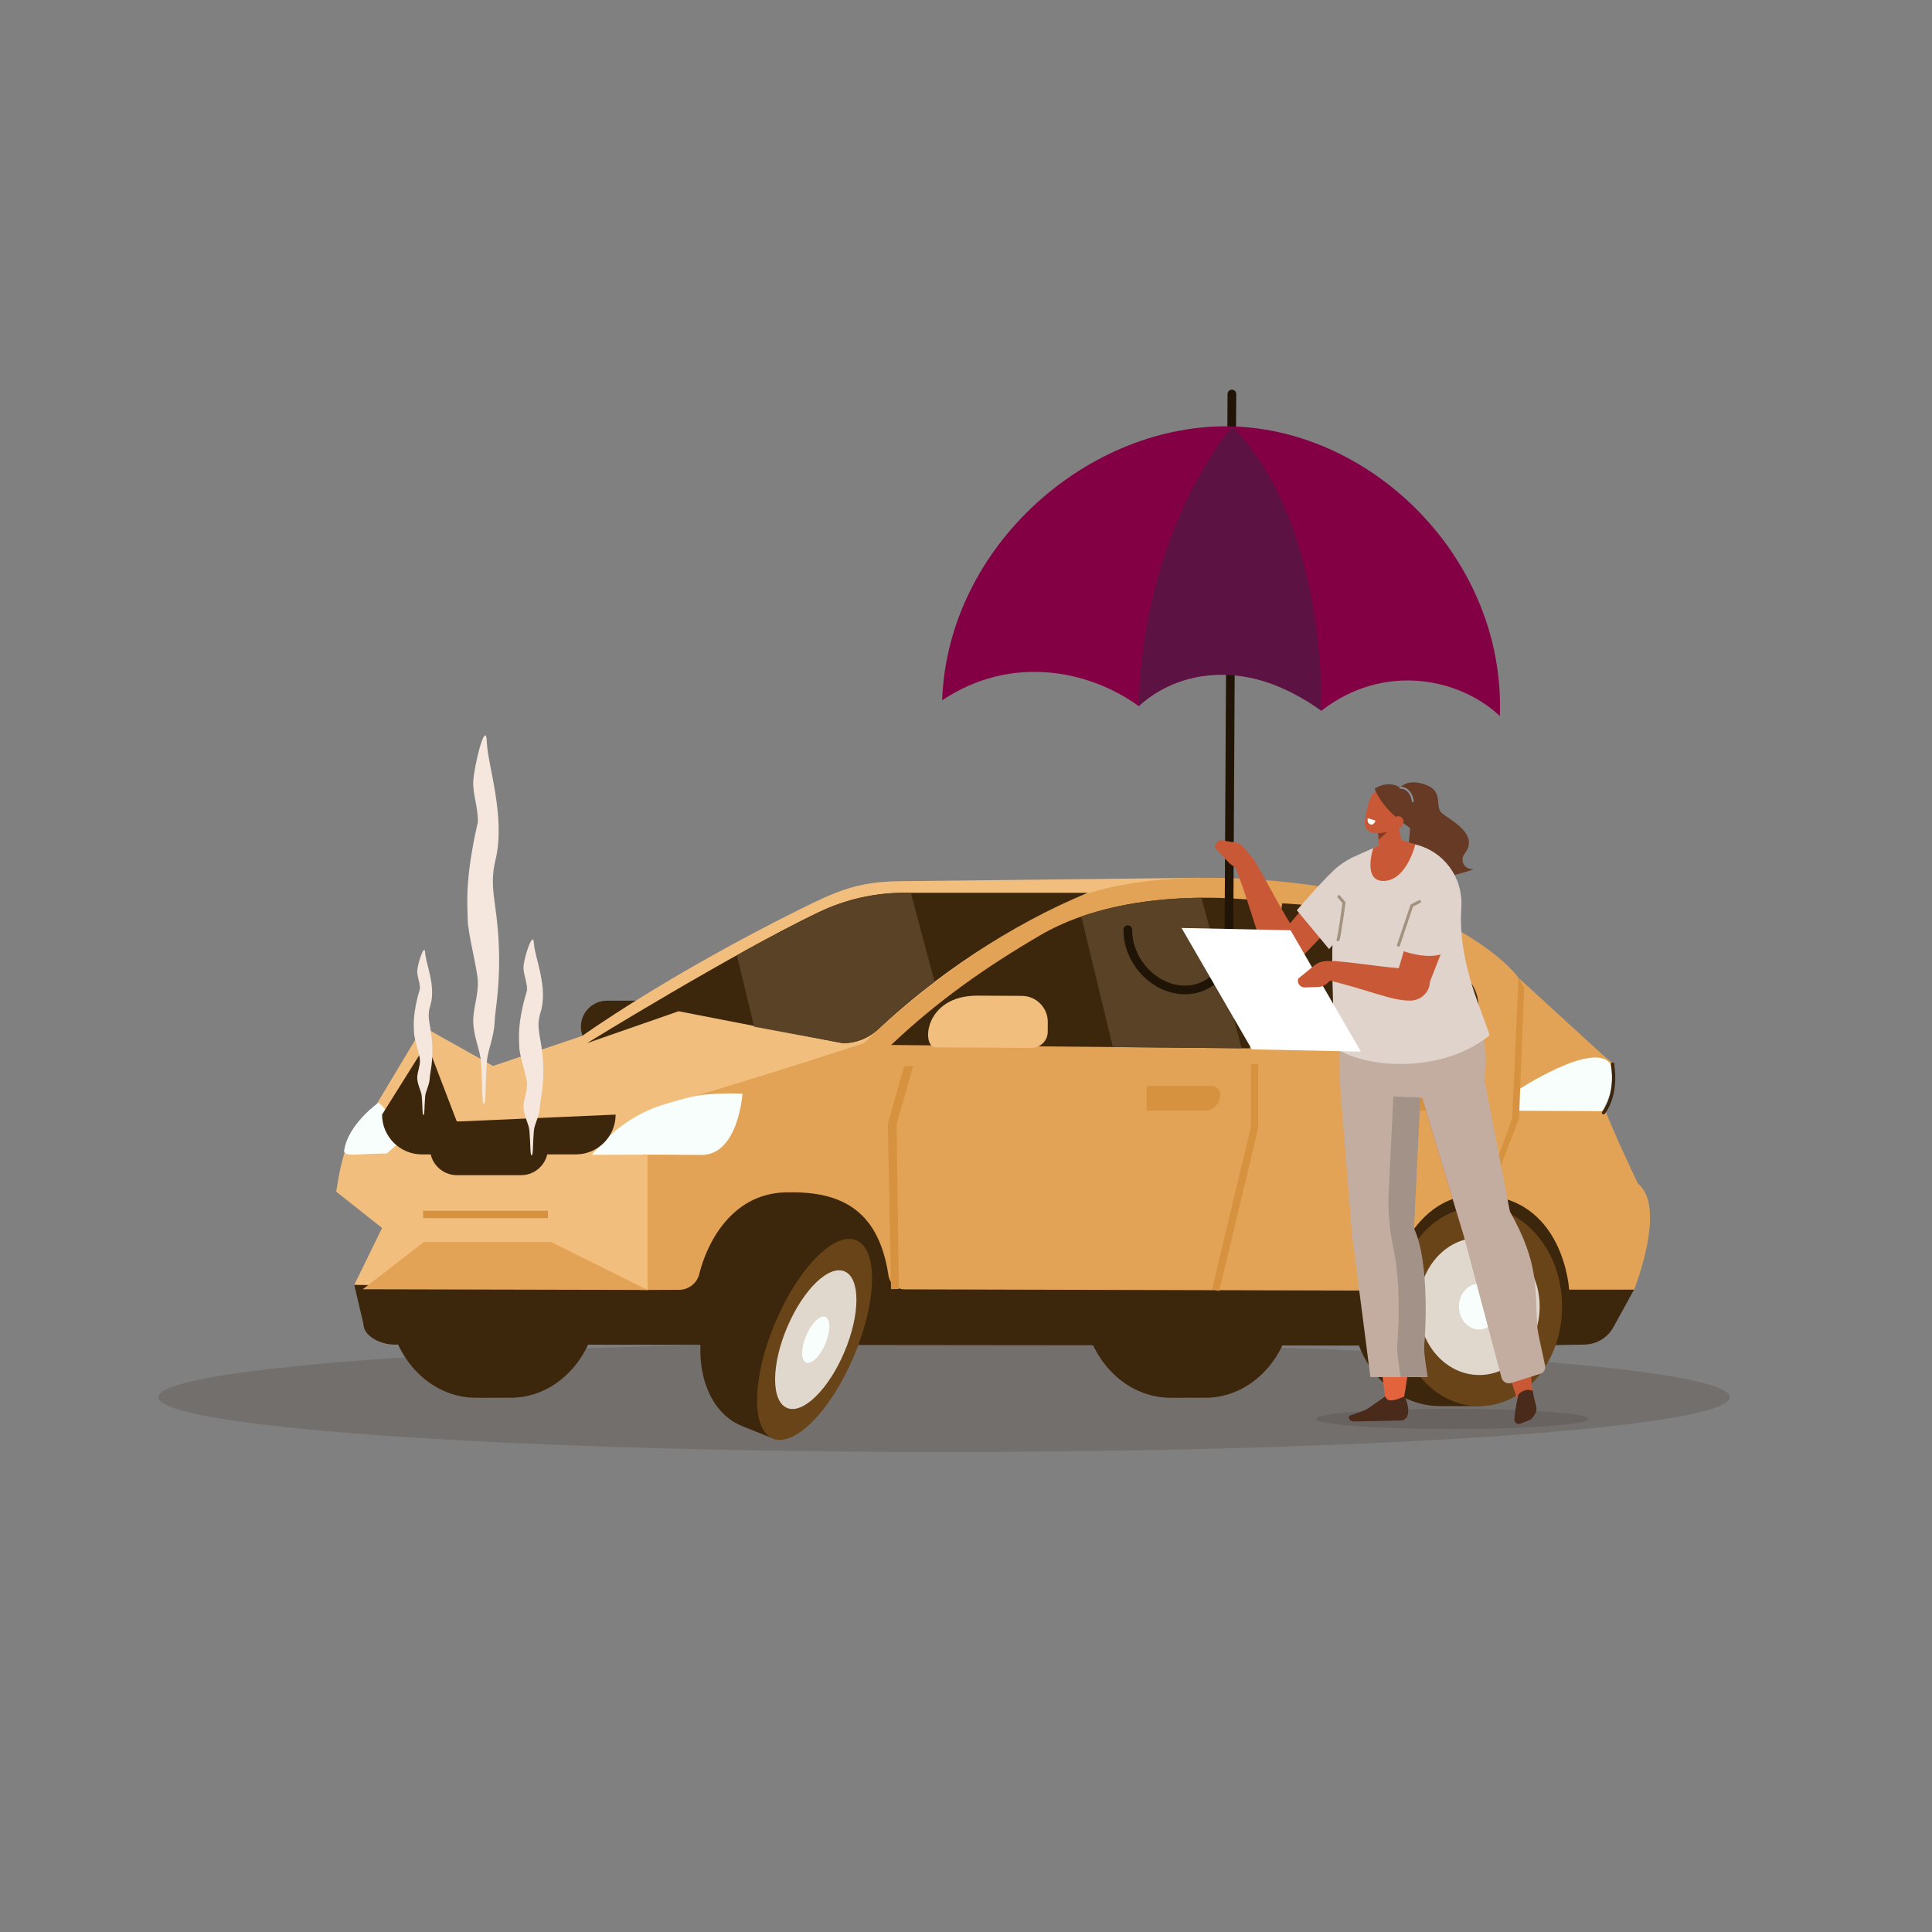 <?xml version="1.0" encoding="UTF-8"?>
<svg id="a" data-name="Calque 1" xmlns="http://www.w3.org/2000/svg" viewBox="0 0 1000 1000">
  <rect x="0" y="0" width="1000" height="1000" fill="#808080" stroke="none"/>
  <defs>
    <style>
      .b, .c, .d, .e, .f, .g {
        fill: none;
      }

      .h {
        fill: #f7fefb;
      }

      .i {
        fill: #694418;
      }

      .j {
        fill: #f5e7de;
      }

      .k {
        fill: #e3a356;
      }

      .l, .m {
        fill: #fff;
      }

      .n {
        fill: #f2be7e;
      }

      .o {
        fill: #d6923e;
      }

      .p {
        fill: #e0d7cd;
      }

      .q, .r {
        fill: #c95836;
      }

      .s {
        fill: #3d270c;
      }

      .t {
        fill: #594225;
      }

      .c {
        stroke: #1f1406;
        stroke-width: 4.49px;
      }

      .c, .e, .u, .f, .v, .w, .x, .y, .z, .r, .aa, .ab, .ac, .ad, .m {
        fill-rule: evenodd;
      }

      .c, .e, .f, .g {
        stroke-linecap: round;
        stroke-linejoin: round;
      }

      .d {
        stroke: #d6923e;
        stroke-miterlimit: 10;
        stroke-width: 3.82px;
      }

      .e {
        stroke: #a3927e;
        stroke-width: 1.54px;
      }

      .u, .ae {
        fill: #534741;
        opacity: .3;
      }

      .f {
        stroke: #8b939c;
        stroke-width: .96px;
      }

      .v {
        fill: #5c1344;
      }

      .w {
        fill: #4a2a1a;
      }

      .x {
        fill: #873b24;
      }

      .y {
        fill: #a39287;
      }

      .z {
        fill: #e3633d;
      }

      .aa {
        fill: #e0d3cc;
      }

      .ab {
        fill: #663a24;
      }

      .ac {
        fill: #830044;
      }

      .ad {
        fill: #c2ada0;
      }

      .g {
        stroke: #3b260d;
        stroke-width: 1.7px;
      }
    </style>
  </defs>
  <g>
    <ellipse class="ae" cx="488.63" cy="723.17" rx="406.7" ry="28.37"/>
    <g>
      <path class="s" d="m314.12,544.86h34.92c7.4,0,13.45-6.05,13.45-13.45h0c0-7.4-6.05-13.45-13.45-13.45h-34.92c-7.4,0-13.45,6.05-13.45,13.45h0c0,7.4,6.05,13.45,13.45,13.45Z"/>
      <path class="n" d="m333.49,674.41l251.59.16s-.65-61.77,50.73-63.13c51.38-1.36,48.58,60.31,48.58,60.31l-.17,9.93s36.22-3.45,46.7-8.83c0,0,3.79-7.93,5.28-15.94,1.49-8,.43-24.59.43-24.59l-8.54-6.63s3.36-38.23-2.17-52.11c0,0,5.26-14.75,3.88-23.78l-108.92-95.46-156.34,1.78c-20.96.45-31.66,5.15-50.43,14.49-70.16,34.88-112.72,65.56-112.72,65.56l-46.18,15.56-36.22-20.32-24.03,40.05c-11.02,10.52-16.82,17.61-20.93,45.35l23.75,18.8,40.51,13.03,95.22,25.75Z"/>
      <path class="s" d="m183.36,665.02l4.79,20.43c0,6.3,9.33,10.48,15.63,10.49l582.01.61,34.33-.6c6.24-.11,11.95-3.52,14.92-8.92l10.75-19.52c-16-38.21-40.6-59.86-78.17-64.45l-264.07-18.15-171.49,27.82-148.71,52.3Z"/>
      <path class="s" d="m247.2,620.34c2.7.07,5.34.43,7.91,1.01,3.24-.74,6.6-1.1,10.04-1.01,25.09.67,44.99,24.29,44.45,52.77-.54,28.48-21.32,51.02-46.41,50.36-2.7-.07-14.5.09-17.95,0-25.09-.67-44.99-24.29-44.45-52.77.54-28.48,21.32-51.02,46.41-50.36Z"/>
      <path class="s" d="m606.76,620.34c2.7.07,5.34.43,7.91,1.01,3.24-.74,6.6-1.1,10.04-1.01,25.09.67,44.99,24.29,44.45,52.77-.54,28.48-21.32,51.02-46.41,50.36-2.7-.07-14.5.09-17.95,0-25.09-.67-44.99-24.29-44.45-52.77.54-28.48,21.32-51.02,46.41-50.36Z"/>
      <path class="s" d="m426.23,635.06c.33.14.65.31.97.47l16.8,6.71-2.8,7c7.53,13.67,8.08,33.82,0,53.16-8.03,19.24-22.54,32.71-37.31,36.64l-2.41,6.04-16.9-6.75v-.02c-.42-.16-.84-.32-1.26-.5-20.12-8.82-26.82-38.96-14.98-67.33,11.85-28.37,37.76-44.22,57.88-35.41Z"/>
      <ellipse class="i" cx="421.6" cy="693.22" rx="55.67" ry="22.15" transform="translate(-380.97 812.31) rotate(-67.13)"/>
      <path class="p" d="m437.03,699.85c-8.27,19.5-21.59,32.42-29.76,28.86-8.17-3.56-8.09-22.26.18-41.76,8.27-19.5,21.59-32.42,29.76-28.86,8.17,3.56,8.09,22.26-.18,41.76Z"/>
      <path class="h" d="m427.16,695.61c-2.76,6.51-7.21,10.82-9.93,9.63-2.73-1.19-2.7-7.43.06-13.94,2.76-6.51,7.21-10.82,9.93-9.63,2.73,1.19,2.7,7.43-.06,13.94Z"/>
      <path class="s" d="m746.14,624.66c.41.01.82.04,1.22.07h20.67v6.98c13.79,9.17,22.92,26.32,22.56,45.72-.37,19.31-10.04,35.88-24.05,44.35v6.02h-20.79v-.02c-.52,0-1.04.02-1.56,0-25.09-.67-44.99-24.29-44.45-52.77.54-28.48,21.32-51.02,46.41-50.36Z"/>
      <ellipse class="i" cx="765.59" cy="676.28" rx="51.58" ry="42.96" transform="translate(87.97 1440.68) rotate(-89.9)"/>
      <path class="k" d="m468.27,667.37l249.61.65s9.45-50.09,47.44-49.52c44.2.66,46.86,49.02,46.86,49.02h33.61s17.15-42.82,2.02-54.81c0,0-12.07-25.25-17.4-39.13,0,0,5.07-14.75,3.74-23.78l-37.28-29.26c-15.84-21.4-77.74-52.76-103.39-56.99-53.98-8.9-97.98-14.73-152.06,12.39-83.51,41.88-110.67,87.41-110.67,87.41,0,0-32.95-2.36-84.91,8.11-10.64,10.52-12.2,22.91-14.65,34.11l.22,62.1,20.09-.06c4.97-.02,9.28-3.41,10.46-8.24,3.78-15.48,16.38-41.38,44.4-42.2,26.71-.78,48.15,7.16,53.51,42.97.62,4.15,4.19,7.23,8.39,7.24Z"/>
      <path class="k" d="m832.12,581.87s-489.43-7.28-486.28-10.41c52.18-15.29,101.27-31.5,101.27-31.5,0,0,45.62-45.88,104.4-73.03,40.6-18.75,111.92-13.82,159.75-2.87,31.39,7.19,64.02,27.61,74.7,42.05l47.97,43.87c1.33,9.03-3.74,23.78-3.74,23.78.84,2.18,1.46,4.97,1.93,8.11Z"/>
      <path class="h" d="m785.28,564.42s39.84-26.23,48.3-13.65c0,0,3.7,11.99-4.31,24.37l-45.26-.22,1.26-10.5Z"/>
      <path class="s" d="m663.63,467.56l-9.5,74.47,89.58.37c18.43.08,28.29-21.52,16.3-35.52-29.38-34.3-77.03-38.35-96.38-39.31Z"/>
      <path class="s" d="m655.89,466.71s-69.25-10.85-117.47,17.37c-27.82,16.28-52.78,33.68-77.18,56.79l185.79,1.76,8.85-75.92Z"/>
      <polygon class="o" points="788.91 511.18 786.23 579.03 774.8 608.72 771.81 608.72 782.68 579.07 785.97 506.1 788.91 511.18"/>
      <polygon class="o" points="472.7 551.73 464.09 581.87 465.27 667.18 461.2 667.27 459.54 581.47 467.95 551.97 472.7 551.73"/>
      <path class="s" d="m563.12,462.1h-94.97c-15.22,0-30.27,3.34-44.02,9.89-44.12,21-120.34,67.97-120.34,67.97l47.44-16.54,85.05,16.54c6.83,0,13.39-2.61,18.37-7.29,28.91-27.12,67.86-53.9,108.48-70.57Z"/>
      <polygon class="n" points="183.36 665.02 335.16 667.67 335.16 597.79 204.92 613.17 197.76 635.62 183.36 665.02"/>
      <path class="n" d="m533.91,542.39l-49.68-.27c-7.4-.04-6.16-26.93,21.83-26.78l22.89.12c7.4.04,13.42,6.13,13.38,13.52l-.03,5.1c-.02,4.59-3.8,8.33-8.39,8.3Z"/>
      <line class="b" x1="642.69" y1="498.01" x2="642.69" y2="498.01"/>
      <path class="g" d="m829.98,575.93s7.27-8.26,4.67-25.16"/>
      <path class="h" d="m311.62,591.87c8.83-9.58,20.07-16.63,32.55-20.36,4.86-1.45,9.72-2.83,13.34-3.7,10.83-2.59,26.8-1.72,26.8-1.72,0,0-2.12,31.97-21.46,31.7-19.35-.27-56.62-.07-56.62-.07l5.39-5.85Z"/>
      <path class="h" d="m209.49,588.95c-10.95-13.26-8.28-14.24-13.62-18.18,0,0-15.79,11.07-17.73,24.8-.27,1.94,2.63,2.2,5.55,2.05,13.16-.67,16.44-.57,16.44-.57l9.36-8.1Z"/>
      <path class="s" d="m318.64,576.91l-82.19,3.61-15.55-40.56-23.14,36.95h0c0,11.38,9.23,20.61,20.61,20.61h79.67c11.38,0,20.61-9.23,20.61-20.61h0Z"/>
      <path class="s" d="m236.45,580.52h33.29c7.63,0,13.87,6.24,13.87,13.87h0c0,7.63-6.24,13.87-13.87,13.87h-33.29c-7.63,0-13.87-6.24-13.87-13.87h0c0-7.63,6.24-13.87,13.87-13.87Z"/>
      <ellipse class="p" cx="765.59" cy="676.22" rx="31.3" ry="35.53" transform="translate(-5.02 5.72) rotate(-.43)"/>
      <path class="h" d="m776.04,676.56c-.12,6.55-4.9,11.73-10.67,11.58-5.77-.15-10.35-5.59-10.22-12.13.12-6.55,4.9-11.73,10.67-11.58,5.77.15,10.35,5.59,10.22,12.13Z"/>
      <polyline class="d" points="629.19 667.79 649.36 583.54 649.36 550.77"/>
      <path class="t" d="m576,541.96l66.68.63-20.79-77.92c-18.03.15-40.81,2.25-62.2,9.71l16.31,67.58Z"/>
      <path class="t" d="m471.43,462.1h-3.28c-15.22,0-30.27,3.34-44.02,9.89-12.49,5.94-27.54,13.97-42.71,22.42l8.93,37.01,45.93,8.54c6.83,0,13.39-2.61,18.37-7.29,8.84-8.29,18.61-16.55,29.09-24.49l-12.29-46.08Z"/>
      <polygon class="k" points="187.77 667.32 219.42 642.84 285.23 642.84 335.16 667.67 187.77 667.32"/>
      <line class="d" x1="218.98" y1="628.59" x2="283.61" y2="628.59"/>
      <path class="o" d="m623.31,574.91h-29.87v-12.84h33.7c2.49,0,4.51,2.02,4.51,4.51h0c0,4.6-3.73,8.34-8.34,8.34Z"/>
      <path class="o" d="m745.05,574.91h-29.87v-12.84h33.7c2.49,0,4.51,2.02,4.51,4.51h0c0,4.6-3.73,8.34-8.34,8.34Z"/>
    </g>
  </g>
  <g>
    <path class="c" d="m637.62,203.93l-1.56,284.9c-.12,14.97-11.92,25.4-26.36,23.29h0c-14.44-2.1-26.04-15.94-25.92-30.91"/>
    <g>
      <path class="ac" d="m487.64,362.48c36.24-24.2,76.67-15.24,101.77,3,27.16-24.69,67.59-18.99,94.53,2.4,32.5-25.24,71.76-16.79,92.38,2.74,2.96-80.55-65.03-147.89-138.52-149.9-73.49-2.01-147.2,61.22-150.16,141.77Z"/>
      <path class="v" d="m683.94,367.88s3.53-96.37-46.14-147.17c0,0-46.26,52.52-48.39,144.77,0,0,36.93-38.32,94.53,2.4Z"/>
    </g>
  </g>
  <g>
    <path class="u" d="m681.26,734.41c0,2.9,31.51,5.24,70.38,5.24s70.38-2.35,70.38-5.24-31.51-5.24-70.38-5.24-70.38,2.35-70.38,5.24Z"/>
    <path class="r" d="m727.73,540.55l29.92,99.05,27.56,84.36,7.99-4.34c-3.96-31.79,7.3-59.05-11.72-92.57l-16.48-69-20.48-19.74-16.79,2.24Z"/>
    <path class="ad" d="m727.73,540.55l29.92,99.05,19.53,73.5c.59,2.2,2.86,3.42,5.08,2.71l15.12-4.8c1.66-.53,2.7-2.22,2.39-3.9-1.22-6.63-3.82-16.61-4.08-20.59-1.27-19.47,1.14-32.42-14.21-59.48l-13.79-71.9-23.17-16.84-16.79,2.24Z"/>
    <path class="w" d="m785.94,721.7s-1.94,8.21-2.08,12.96c-.02.81.33,1.55.96,1.99.63.44,1.45.52,2.21.22,1.62-.65,3.48-1.39,4.62-1.84.71-.28,1.34-.8,1.77-1.46.26-.4.57-.87.9-1.38,1.51-2.3.95-4.06.24-6.57-.74-2.59-1.2-5.68-1.2-5.68-3.9-1.94-7.43,1.75-7.43,1.75Z"/>
    <path class="z" d="m726.4,725.24s11.95-63.69.61-88.89l10.01-86.4-40.37,2.78,20.55,173.01,9.21-.5Z"/>
    <path class="w" d="m717.01,722.74l-8.22,5.82c-1.63,1.44-10.31,4.23-10.31,4.23h0c-.92,1.79.71,2.73,2.12,2.96l25.32-.53s5.89-1.21,1.14-12.48c-4.68,2.03-8.99,3.49-10.05-.01Z"/>
    <path class="ad" d="m693.95,566.24l5.91,73.17,9.46,73.35h29.47s-2.27-12.75-1.79-16.8c.48-4.05,3.01-42.43-5.3-60.09l3.45-71.92-41.21,2.29Z"/>
    <path class="y" d="m731.91,635.87l3.45-71.92-14.02.77-2.53,52.66c-.47,9.82.5,19.67,2.55,29.37,4.05,19.16,2.26,45.87,1.86,49.21-.48,4.05,1.79,16.8,1.79,16.8h13.98s-2.27-12.75-1.79-16.8c.48-4.05,3.01-42.43-5.3-60.09Z"/>
    <path class="ad" d="m743.02,494.87l-43.7,16.46c-8.95,3.29-5.38,54.9-5.38,54.9l36.19,1.68c16.81-.35,36.7,12.84,38.79-15.18,2.39-32.02-25.91-57.86-25.91-57.86Z"/>
    <path class="ab" d="m757.07,445.78c-.27-1.48.24-2.98,1.17-4.17,7.51-9.67-7.36-17.12-11.66-20.48-4.49-3.51,1.14-11.33-8.57-14.91-9.71-3.58-13.05,1.47-13.51,1.3-.68-.25.91,9.53.91,9.53,0,0,4.84,1.72,4.46,11.52-.39,9.8-3.14,14.81,2.68,22.7,5.82,7.89,30.13-1.33,30.13-1.33-3.99-.16-5.27-2.28-5.61-4.16Z"/>
    <path class="q" d="m669.3,480.39c-8.72-13.87-11.84-21.27-20.27-35.41l-11.34-.38c12.68,30.89,11.41,42.4,22.47,51.35,14.85-2.81,12.47-11.42,9.15-15.56Z"/>
    <path class="r" d="m698.98,444.44s-44.95,43.99-40.72,50.34l1.79,2.85c2.33,3.71,7.52,4.24,10.54,1.08l22.57-23.54,4.5-4.48,1.32-26.26Z"/>
    <path class="aa" d="m699.2,444.16l12.11-5.43,5.52-1.62,15.72-.04s.13.03.36.09c14.33,3.57,24.13,16.8,23.51,31.55l-.23,5.39c-.47,26.68,11.3,49.92,14.8,61.79-25.69,20.79-66.25,16.6-80.05,6.25-3.44-75.44-.34-68.67,8.24-97.97Z"/>
    <path class="r" d="m712.5,426.94s.97,8.27,1.78,15.12c.21,1.82,1.38,3.39,3.06,4.09,1.68.7,3.6.44,5.03-.69.47-.37.93-.73,1.36-1.07,1.96-1.55,2.86-4.11,2.32-6.57-1.41-6.3-3.97-17.77-3.97-17.77l-9.57,6.89h0Z"/>
    <polygon class="x" points="713.25 429.68 713.58 434.68 718.34 430.41 713.25 429.68"/>
    <path class="q" d="m710.86,438.76s-5.97,17.81,5.71,17.21c11.68-.61,15.98-18.9,15.98-18.9l-8.91-2.78-12.79,4.47Z"/>
    <path class="r" d="m725.96,417.68c.75-2.32-.5-4.81-2.79-5.57-2.45-.8-5.54-1.82-7.98-2.62-2.29-.75-4.42.66-5.51,2.84-1.3,2.57-2.7,8.32-3.22,12.61-.29,2.42.81,5.11,3.1,5.86,2.45.8,10.55.85,12.69-3.34,1.63-3.19,2.61-6.37,3.71-9.78h0Z"/>
    <path class="ab" d="m732.93,428.91s-.2-12.52-3.24-16.56c-4.08-5.43-10.16-9.01-18.17-4.15,0,0,2.97,10.11,18.35,20.37l3.06.35Z"/>
    <path class="r" d="m725.53,427.74c-1.22,1.58-3.26,2.03-4.55,1.01s-1.35-3.13-.12-4.71,3.26-2.03,4.55-1.01,1.35,3.13.12,4.71Z"/>
    <path class="m" d="m707.96,423.51l4.01,1.23s-.91,2.75-2.77,1.92c-1.86-.82-1.24-3.15-1.24-3.15Z"/>
    <path class="aa" d="m671.25,471.17l16.7,20.1,17.11-20.62-5.59-26.36s-1.1-.11-6.62,4.02c-5.52,4.13-21.6,22.85-21.6,22.85Z"/>
    <path class="q" d="m649.04,444.99l-5.47-6.55c-1.07-1.26-2.56-2.1-4.19-2.36l-6.62-1.05c-2.31-.37-4.27,1.69-3.8,3.98h0l7.18,7.57c1.58,1.67,3.88,2.76,6.43,3.04l4.25.47,2.24-5.09Z"/>
    <path class="f" d="m724.83,407.71s5.31-.39,6.47,7.1"/>
    <path class="e" d="m692.55,486.47c.72-1.4,3.1-19.24,3.1-19.24l-2.64-3.13"/>
    <path class="r" d="m721.81,508.54l13.46-45.39c1.78-8.71,2.6.14,10.91,3.29,0,0,6.52,9.51,5.32,12.81l-11.63,29.48-18.06-.19Z"/>
    <path class="aa" d="m734.12,449.81l-11.1,41.3s15.39,6.52,24.43,2.2c0,0,3.04-7.3,5.63-16.53,3.65-12.99-5.5-26.06-18.96-26.97h0Z"/>
    <polyline class="e" points="723.84 489.23 730.76 468.71 734.77 466.64"/>
    <polygon class="l" points="647.95 543.14 704.39 544.31 668 481.49 611.57 480.32 647.95 543.14"/>
    <path class="q" d="m731.27,501.72c-16.35-1.06-24.18-2.86-40.57-4.3l-6.95,8.97c26.06,6.27,36.15,11.59,46.22,11.52,5.53-.04,10.23-4.49,10.14-10.02-.09-5.55-5.03-6.37-8.84-6.18Z"/>
    <path class="q" d="m693.22,503.23l-6.32,5.78c-1.26,1.16-2.9,1.82-4.61,1.87l-6.93.21c-2.42.07-4.16-2.29-3.38-4.58h0l8.35-6.82c1.84-1.5,4.34-2.32,6.99-2.27l4.42.08,1.48,5.73Z"/>
  </g>
  <path class="j" d="m258.14,488.14c-.99-21.48-5.14-28.71-1.68-43,5.37-22.17-4.02-48.96-4.48-61.01-.49-12.75-6.74,12.7-7.03,20.55-.24,6.37,2.55,13.4,2.39,20.8-7.05,30.71-5.31,43.89-5.24,50.58.07,7.21,5.1,25.66,5.24,32.24.16,7.4-2.63,14.44-2.39,20.81.29,7.85,3.62,14.67,4.01,20.54.84,12.73.39,21.86,1.51,21.86s.67-9.13,1.51-21.86c.39-5.87,3.72-12.69,4.01-20.54.24-6.37,3.17-19.1,2.15-40.95Z"/>
  <path class="j" d="m281.06,549.21c-.76-12.57-3.93-16.8-1.28-25.16,4.11-12.97-3.07-28.65-3.43-35.71-.37-7.46-5.16,7.43-5.38,12.02-.18,3.73,1.95,7.84,1.83,12.17-5.39,17.97-4.06,25.68-4.01,29.6.06,4.22,3.9,15.02,4.01,18.87.12,4.33-2.01,8.45-1.83,12.18.22,4.59,2.77,8.58,3.06,12.02.64,7.45.3,12.79,1.16,12.79s.52-5.34,1.16-12.79c.3-3.43,2.84-7.43,3.06-12.02.18-3.73,2.42-11.18,1.65-23.97Z"/>
  <path class="j" d="m223.68,539.83c-.58-9.61-3.01-12.85-.98-19.25,3.15-9.93-2.35-21.92-2.62-27.31-.29-5.71-3.95,5.68-4.12,9.2-.14,2.85,1.49,6,1.4,9.31-4.12,13.75-3.11,19.65-3.07,22.64.04,3.23,2.99,11.49,3.07,14.43.09,3.31-1.54,6.46-1.4,9.32.17,3.51,2.12,6.57,2.34,9.19.49,5.7.23,9.78.89,9.78s.39-4.09.89-9.79c.23-2.63,2.17-5.68,2.34-9.2.14-2.85,1.85-8.55,1.26-18.33Z"/>
</svg>